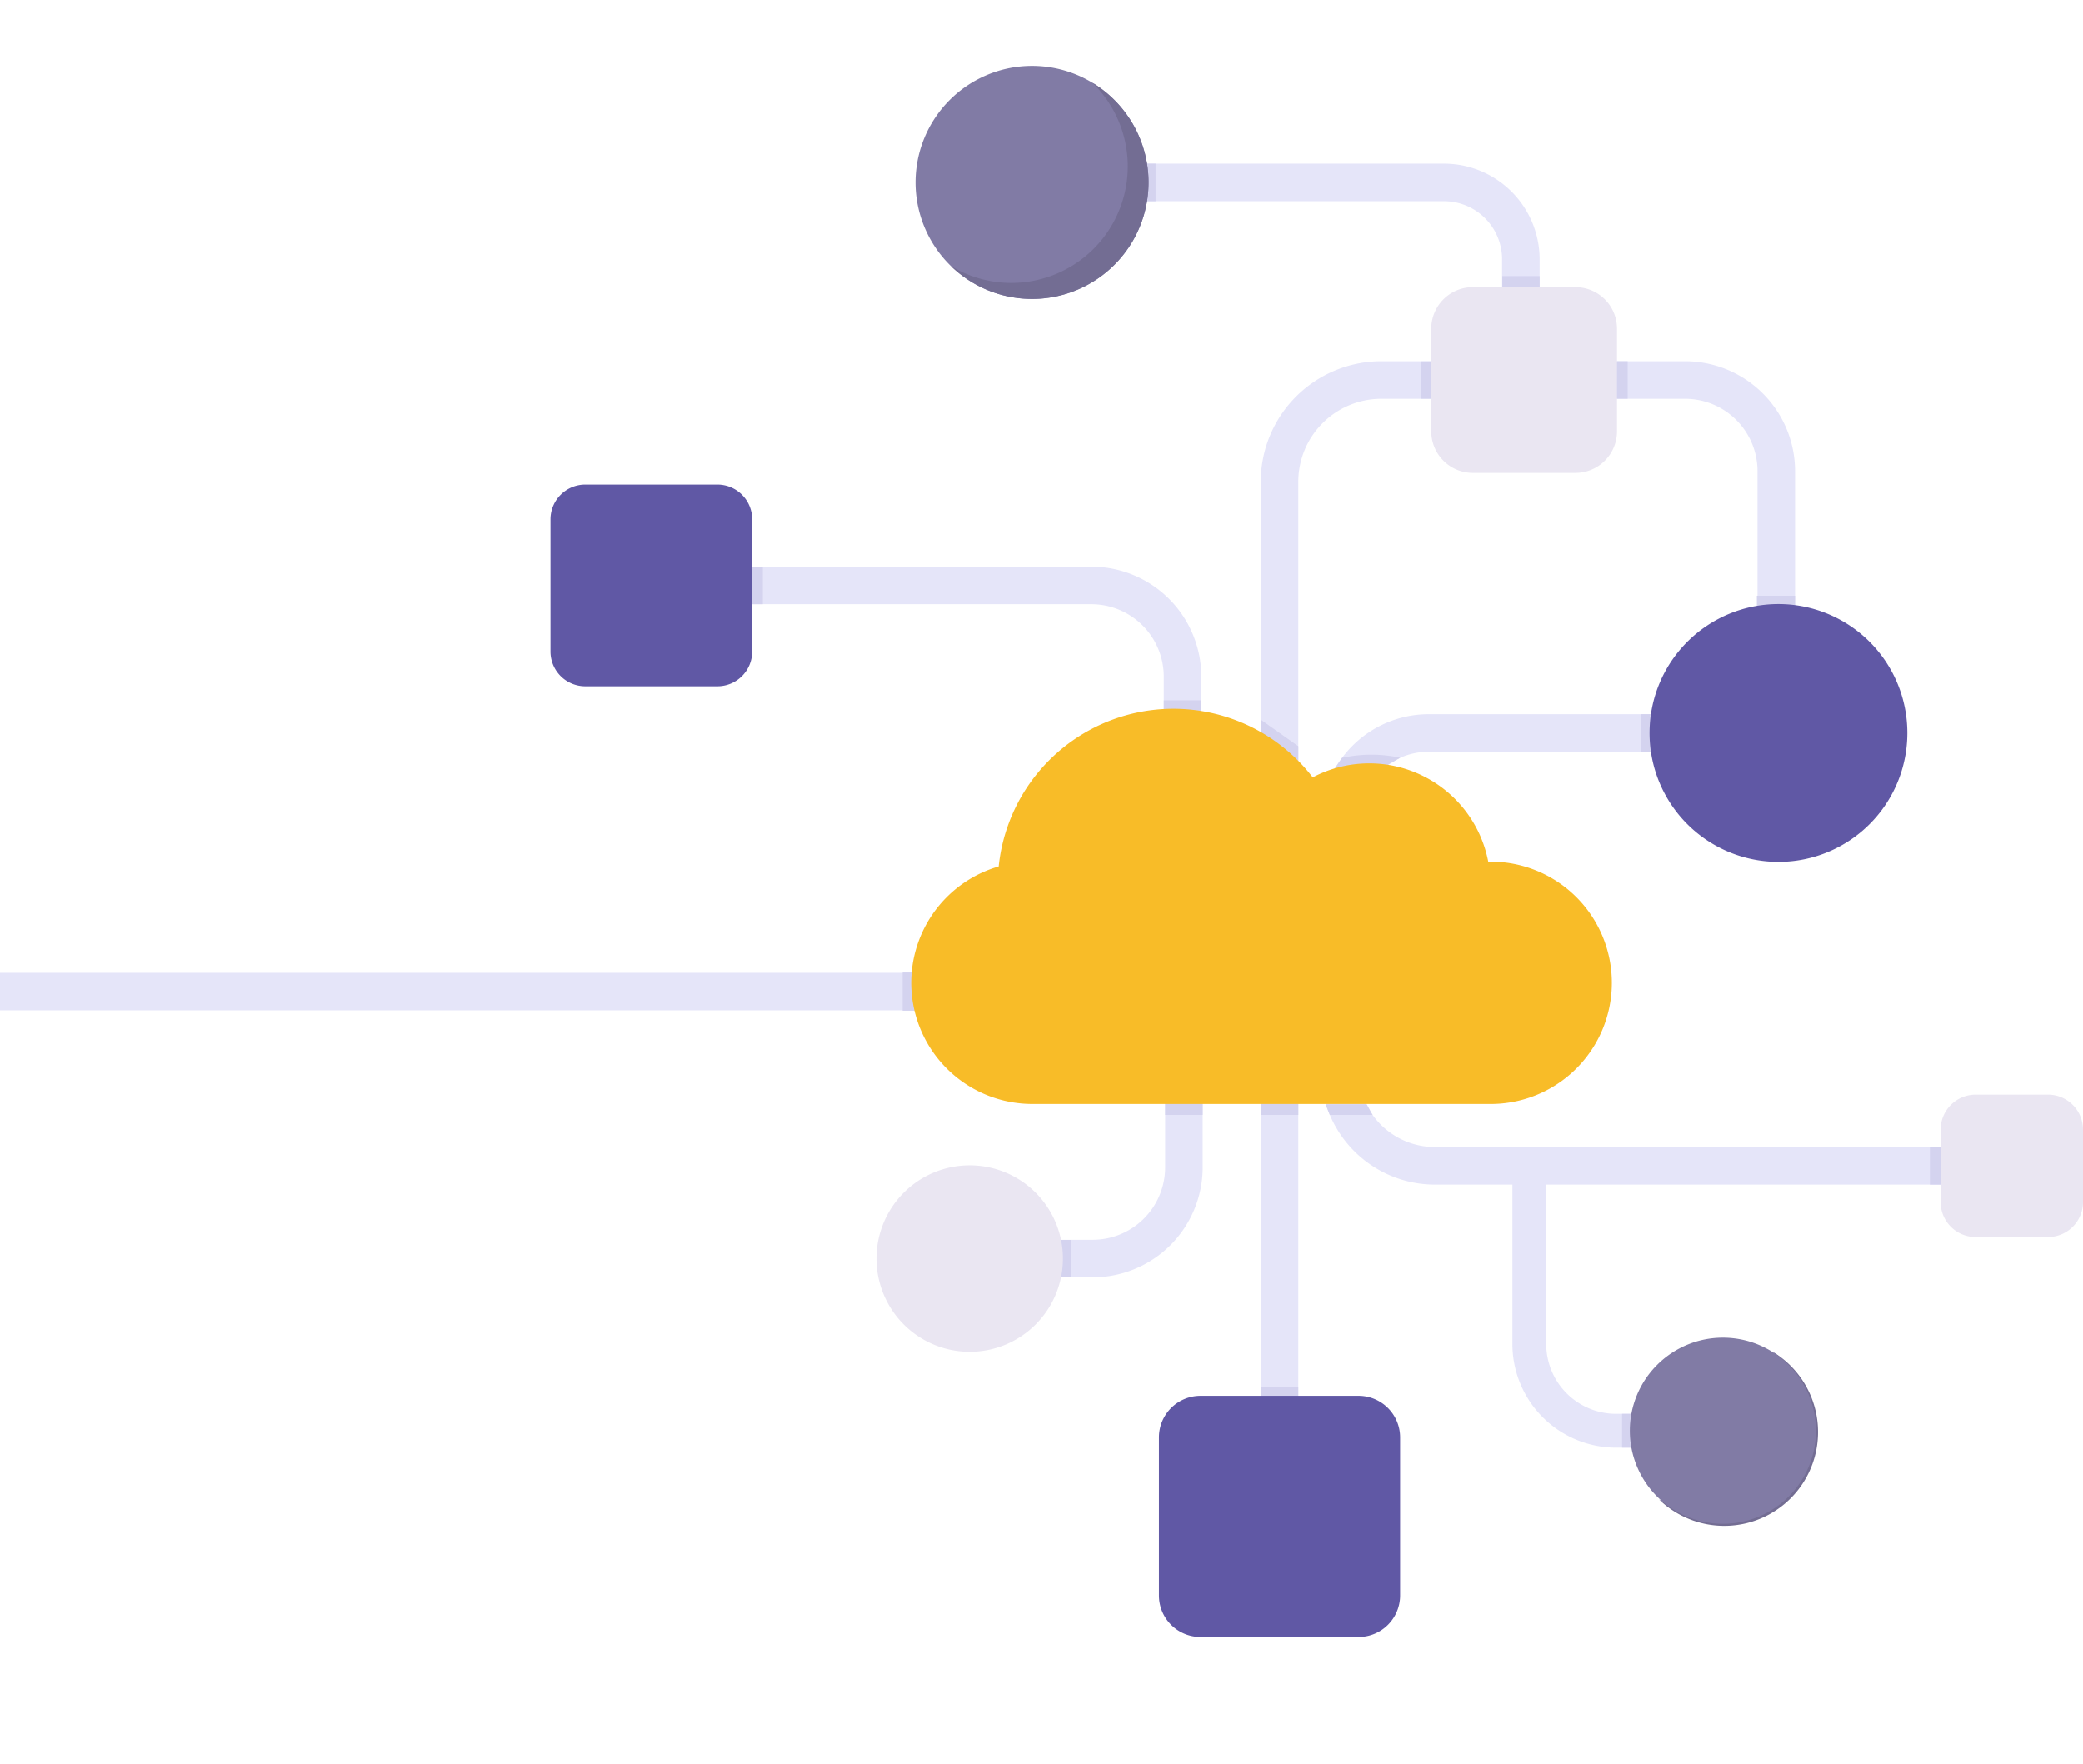 <svg xmlns="http://www.w3.org/2000/svg" xmlns:xlink="http://www.w3.org/1999/xlink" width="852.769" height="722" viewBox="0 0 852.769 722">
  <defs>
    <clipPath id="clip-path">
      <rect id="Rectangle_2567" data-name="Rectangle 2567" width="852.769" height="722" transform="translate(89 -27)" fill="none"/>
    </clipPath>
  </defs>
  <g id="Group_4647" data-name="Group 4647" transform="translate(-89 27)" clip-path="url(#clip-path)">
    <path id="Path_7446" data-name="Path 7446" d="M816.66,159.54H801.289V86.15A23.779,23.779,0,0,0,777.534,62.4H653.311V47.028H777.534A39.17,39.17,0,0,1,816.66,86.15Z" transform="translate(-97.345 -7.007)" fill="#e5e5f9"/>
    <path id="Path_7447" data-name="Path 7447" d="M755.387,385.107H740.016v-29.12a44.2,44.2,0,0,1,44.151-44.15H934.389v15.371H784.167a28.81,28.81,0,0,0-28.78,28.779Z" transform="translate(-110.264 -46.465)" fill="#e5e5f9"/>
    <rect id="Rectangle_2551" data-name="Rectangle 2551" width="628.721" height="15.371" transform="translate(0 371.225)" fill="#e5e5f9"/>
    <rect id="Rectangle_2552" data-name="Rectangle 2552" width="15.371" height="193.622" transform="translate(605.152 413.409)" fill="#e5e5f9"/>
    <path id="Path_7448" data-name="Path 7448" d="M726.48,380.432H711.109V191.4a49.392,49.392,0,0,1,49.334-49.334h73.21V157.44h-73.21A34,34,0,0,0,726.48,191.4Z" transform="translate(-105.957 -21.169)" fill="#e5e5f9"/>
    <path id="Path_7449" data-name="Path 7449" d="M951.541,327.09H936.17V187.07a29.66,29.66,0,0,0-29.619-29.63H856.706V142.069h49.845a45.049,45.049,0,0,1,44.99,45Z" transform="translate(-127.652 -21.169)" fill="#e5e5f9"/>
    <path id="Path_7450" data-name="Path 7450" d="M649.764,425.894H634.393V285.874a29.663,29.663,0,0,0-29.63-29.63h-142.1V240.873h142.1a45.051,45.051,0,0,1,45,45Z" transform="translate(-68.938 -35.891)" fill="#e5e5f9"/>
    <path id="Path_7451" data-name="Path 7451" d="M918.34,644.437H874.577a42.454,42.454,0,0,1-42.409-42.4V529.079h13.849v72.954a28.588,28.588,0,0,0,28.559,28.555H918.34Z" transform="translate(-123.995 -78.834)" fill="#e5e5f9"/>
    <path id="Path_7452" data-name="Path 7452" d="M621.575,550.316H571.731V534.946h49.844A29.657,29.657,0,0,0,651.2,505.321V365.3h15.37V505.321a45.044,45.044,0,0,1-44.99,45" transform="translate(-85.189 -54.43)" fill="#e5e5f9"/>
    <path id="Path_7453" data-name="Path 7453" d="M1030.365,526.683H786.7a46.735,46.735,0,0,1-46.682-46.677V461.423h15.371v18.582A31.347,31.347,0,0,0,786.7,511.312h243.667Z" transform="translate(-110.264 -68.753)" fill="#e5e5f9"/>
    <path id="Path_7454" data-name="Path 7454" d="M1052.5,494.829h29.624a14.334,14.334,0,0,1,14.334,14.334v29.624a14.335,14.335,0,0,1-14.334,14.334H1052.5a14.335,14.335,0,0,1-14.334-14.334V509.163a14.334,14.334,0,0,1,14.334-14.334" transform="translate(-154.69 -73.731)" fill="#eae6f2"/>
    <path id="Path_7455" data-name="Path 7455" d="M810.157,106.428h41.989a17.023,17.023,0,0,1,17.024,17.023v41.99a17.023,17.023,0,0,1-17.024,17.022H810.157a17.024,17.024,0,0,1-17.024-17.022v-41.99a17.024,17.024,0,0,1,17.024-17.023" transform="translate(-118.179 -15.858)" fill="#eae6f2"/>
    <path id="Path_7456" data-name="Path 7456" d="M949.261,618.53A38.392,38.392,0,0,1,902.7,678.966a38.391,38.391,0,1,0,46.563-60.436" transform="translate(-134.504 -92.163)" fill="#736d93"/>
    <rect id="Rectangle_2553" data-name="Rectangle 2553" width="4.363" height="15.32" transform="translate(760.849 265.372)" fill="#d4d3ef"/>
    <rect id="Rectangle_2554" data-name="Rectangle 2554" width="15.641" height="4.363" transform="translate(808.249 216.885)" fill="#d4d3ef"/>
    <rect id="Rectangle_2555" data-name="Rectangle 2555" width="4.363" height="13.849" transform="translate(753.049 551.753)" fill="#d4d3ef"/>
    <rect id="Rectangle_2556" data-name="Rectangle 2556" width="15.362" height="5.002" transform="translate(566.015 424.396)" fill="#d4d3ef"/>
    <path id="Path_7457" data-name="Path 7457" d="M543.821,451.705h-5V436.065h4.364Z" transform="translate(-80.285 -64.975)" fill="#d4d3ef"/>
    <rect id="Rectangle_2557" data-name="Rectangle 2557" width="4.363" height="15.319" transform="translate(523.017 480.568)" fill="#d4d3ef"/>
    <rect id="Rectangle_2558" data-name="Rectangle 2558" width="4.363" height="15.328" transform="translate(879.082 442.601)" fill="#d4d3ef"/>
    <rect id="Rectangle_2559" data-name="Rectangle 2559" width="15.32" height="4.363" transform="translate(605.189 540.76)" fill="#d4d3ef"/>
    <rect id="Rectangle_2560" data-name="Rectangle 2560" width="4.363" height="15.371" transform="translate(396.934 204.982)" fill="#d4d3ef"/>
    <rect id="Rectangle_2561" data-name="Rectangle 2561" width="4.363" height="15.292" transform="translate(670.592 120.953)" fill="#d4d3ef"/>
    <rect id="Rectangle_2562" data-name="Rectangle 2562" width="4.363" height="15.349" transform="translate(750.991 120.9)" fill="#d4d3ef"/>
    <rect id="Rectangle_2563" data-name="Rectangle 2563" width="15.276" height="4.363" transform="translate(704.039 86.048)" fill="#d4d3ef"/>
    <rect id="Rectangle_2564" data-name="Rectangle 2564" width="4.363" height="15.366" transform="translate(557.734 40.022)" fill="#d4d3ef"/>
    <rect id="Rectangle_2565" data-name="Rectangle 2565" width="15.371" height="4.683" transform="translate(605.153 424.716)" fill="#d4d3ef"/>
    <path id="Path_7458" data-name="Path 7458" d="M744.027,503.818l-1.743-4.363h16.841l2.419,4.363Z" transform="translate(-110.602 -74.42)" fill="#d4d3ef"/>
    <rect id="Rectangle_2566" data-name="Rectangle 2566" width="15.371" height="4.363" transform="translate(565.455 259.697)" fill="#d4d3ef"/>
    <path id="Path_7459" data-name="Path 7459" d="M711.11,322.382v-7.917l15.372,10.867v6.794Z" transform="translate(-105.957 -46.856)" fill="#d4d3ef"/>
    <path id="Path_7460" data-name="Path 7460" d="M749.672,332.574l-3.379,4.809,19.611-.446,7.537-4.363a55.5,55.5,0,0,0-21.522-.4Z" transform="translate(-111.2 -49.366)" fill="#d4d3ef"/>
    <path id="Path_7461" data-name="Path 7461" d="M779.551,371.808c-.123,0-.243.008-.366.009a49.592,49.592,0,0,0-71.851-34.507,71.934,71.934,0,0,0-128.574,36.458A49.595,49.595,0,0,0,592.56,471H779.551a49.6,49.6,0,1,0,0-99.192m-72.216,53.227.147.076h-.207l.06-.076" transform="translate(-80.903 -46.076)" fill="#f8bc28"/>
    <path id="Path_7462" data-name="Path 7462" d="M679.153,639.7h64.688a17.023,17.023,0,0,1,17.023,17.023v64.687a17.023,17.023,0,0,1-17.023,17.023H679.153a17.023,17.023,0,0,1-17.023-17.023V656.724A17.023,17.023,0,0,1,679.153,639.7" transform="translate(-98.659 -95.317)" fill="#6058a5"/>
    <path id="Path_7463" data-name="Path 7463" d="M679.253,640.368H743.94A16.455,16.455,0,0,1,760.4,656.824v64.687a16.455,16.455,0,0,1-16.455,16.456H679.253A16.456,16.456,0,0,1,662.8,721.511V656.824a16.456,16.456,0,0,1,16.456-16.456" transform="translate(-98.759 -95.417)" fill="#6058a5"/>
    <path id="Path_7464" data-name="Path 7464" d="M592.732,0a47.705,47.705,0,1,1-47.705,47.7A47.705,47.705,0,0,1,592.732,0" transform="translate(-81.21)" fill="#817ba5"/>
    <path id="Path_7465" data-name="Path 7465" d="M619.946,8.07a47.7,47.7,0,0,1-57.855,75.092A47.7,47.7,0,1,0,619.946,8.07" transform="translate(-83.753 -1.202)" fill="#736d93"/>
    <path id="Path_7466" data-name="Path 7466" d="M950.906,258.859a52.772,52.772,0,1,1-52.771,52.771,52.771,52.771,0,0,1,52.771-52.771" transform="translate(-133.825 -38.571)" fill="#6058a5"/>
    <path id="Path_7467" data-name="Path 7467" d="M383.639,201.388h54.1a14.237,14.237,0,0,1,14.236,14.236v54.1a14.237,14.237,0,0,1-14.236,14.237h-54.1A14.237,14.237,0,0,1,369.4,269.724v-54.1a14.237,14.237,0,0,1,14.236-14.236" transform="translate(-55.042 -30.007)" fill="#6058a5"/>
    <path id="Path_7468" data-name="Path 7468" d="M383.722,201.946h54.1a13.762,13.762,0,0,1,13.762,13.762v54.1a13.763,13.763,0,0,1-13.762,13.762h-54.1a13.763,13.763,0,0,1-13.762-13.762v-54.1a13.762,13.762,0,0,1,13.762-13.762" transform="translate(-55.125 -30.09)" fill="#6058a5"/>
    <path id="Path_7469" data-name="Path 7469" d="M926.756,611.722a38.1,38.1,0,1,1-38.1,38.1,38.1,38.1,0,0,1,38.1-38.1" transform="translate(-132.412 -91.148)" fill="#817ba5"/>
    <path id="Path_7470" data-name="Path 7470" d="M564.4,528.835A38.165,38.165,0,1,1,526.236,567,38.165,38.165,0,0,1,564.4,528.835" transform="translate(-78.411 -78.798)" fill="#eae6f2"/>
  </g>
</svg>
